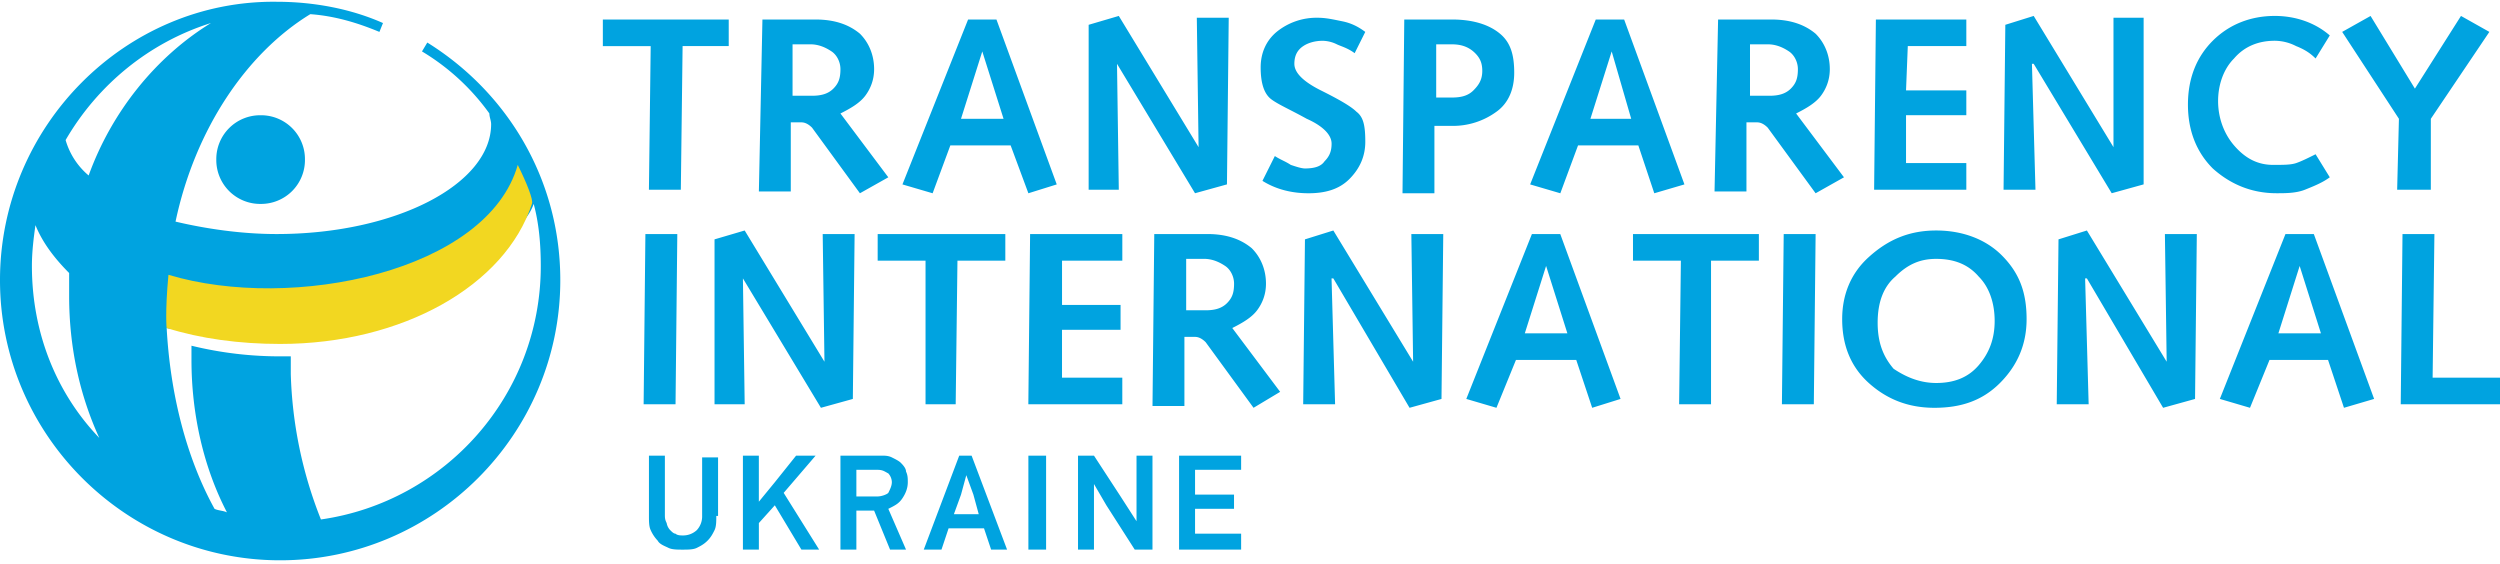 <svg width="102" height="23" fill="none" xmlns="http://www.w3.org/2000/svg"><g clip-path="url(#clip0)"><path d="M26.549 1.881h-1.953V.796h5.136V1.88H27.85l-.072 5.86h-1.302l.072-5.86zm6.583 2.026c.362 0 .651-.073.868-.29.217-.217.29-.434.29-.796 0-.289-.145-.578-.362-.723-.217-.145-.506-.29-.868-.29h-.724v2.099h.796zM31.107.796h2.17c.796 0 1.374.217 1.808.579.362.361.579.868.579 1.446 0 .434-.145.796-.362 1.086-.217.289-.578.506-1.012.723l1.953 2.604-1.158.651-1.953-2.676c-.145-.145-.29-.217-.434-.217h-.434v2.82h-1.302l.145-7.016zm8.97 1.302l-.868 2.749h1.736l-.868-2.749zM38.05 7.885l-1.23-.361L39.498.796h1.157l2.46 6.728-1.157.361-.724-1.953h-2.46l-.723 1.953zm6.367-6.873l1.23-.362 3.255 5.354L48.83.723h1.302l-.072 6.8-1.303.361-3.183-5.28.073 5.136h-1.23V1.012zm7.596 5.354c.217.145.434.217.651.362.217.072.434.145.58.145.36 0 .65-.073.795-.29.217-.217.29-.434.29-.723 0-.362-.362-.724-1.014-1.013-.65-.362-1.157-.579-1.446-.796-.29-.217-.434-.65-.434-1.302 0-.579.217-1.085.65-1.447A2.58 2.58 0 0153.75.724c.362 0 .651.072 1.013.144.362.073.651.217.94.434l-.433.868c-.29-.217-.58-.289-.724-.361a1.363 1.363 0 00-.578-.145c-.29 0-.58.072-.796.217-.217.145-.362.362-.362.723 0 .362.362.724 1.085 1.086.724.361 1.23.65 1.447.868.29.217.362.578.362 1.23 0 .578-.217 1.085-.651 1.519-.434.434-1.013.578-1.664.578s-1.302-.144-1.881-.506l.506-1.013zm7.234-2.387c.362 0 .651-.072.868-.29.217-.217.362-.434.362-.795 0-.29-.072-.507-.29-.724-.216-.217-.506-.361-.94-.361h-.65v2.17h.65zM57.294.796h1.953c.868 0 1.52.217 1.953.579.434.361.58.868.58 1.591 0 .651-.218 1.23-.724 1.592a3 3 0 01-1.809.578h-.723v2.75h-1.302l.072-7.09zm8.463 1.302l-.868 2.749h1.664l-.796-2.749zM63.66 7.885l-1.23-.361L65.107.796h1.158l2.46 6.728-1.23.361-.651-1.953h-2.46l-.723 1.953zm8.536-3.978c.361 0 .65-.073.868-.29.217-.217.29-.434.29-.796 0-.289-.146-.578-.363-.723-.217-.145-.506-.29-.868-.29H71.4v2.099h.796zM70.098.796h2.17c.796 0 1.374.217 1.808.579.362.361.58.868.58 1.446 0 .434-.145.796-.362 1.086-.218.289-.58.506-1.013.723l1.953 2.604-1.157.651-1.954-2.676c-.144-.145-.289-.217-.434-.217h-.434v2.82h-1.302l.145-7.016zm6.438 0h3.69V1.88h-2.388l-.072 1.809h2.46v1.012h-2.46v1.953h2.46V7.74h-3.762l.072-6.945zm5.281.216L82.975.65l3.255 5.354V.723h1.23v6.8l-1.302.361-3.183-5.28h-.072l.144 5.136h-1.302l.072-6.728zm13.238 6.221c-.29.217-.651.362-1.013.507-.362.144-.796.144-1.157.144-1.013 0-1.881-.361-2.605-1.012-.65-.651-1.012-1.52-1.012-2.605s.361-1.953 1.012-2.604C90.931 1.013 91.8.65 92.812.65c.868 0 1.664.29 2.243.796l-.579.94c-.217-.216-.434-.361-.796-.506a1.927 1.927 0 00-.868-.217c-.65 0-1.23.217-1.664.724-.434.434-.65 1.085-.65 1.736 0 .65.216 1.302.65 1.808.434.507.94.796 1.592.796.434 0 .723 0 .94-.072.217-.073.507-.217.796-.362l.579.94zm2.821-2.387l-2.315-3.545 1.158-.65 1.809 2.965 1.88-2.966 1.158.651-2.388 3.545V7.74h-1.374l.072-2.894zM26.332 9.549h1.302l-.072 6.945H26.26l.072-6.945zm2.821.217l1.23-.362 3.255 5.354-.072-5.209h1.302l-.072 6.728-1.302.361-3.183-5.28.072 5.136h-1.23V9.766zm8.609.868h-1.953V9.549h5.208v1.085h-1.953l-.072 5.86h-1.23v-5.86zm4.268-1.085h3.761v1.085h-2.46v1.808h2.388v1.013H43.33v1.953h2.46v1.086h-3.834l.072-6.945zm7.162 3.111c.361 0 .65-.073.868-.29.217-.217.29-.434.29-.796 0-.289-.145-.578-.363-.723-.217-.145-.506-.29-.868-.29h-.723v2.098h.796zm-2.098-3.111h2.17c.796 0 1.374.217 1.808.579.362.361.58.868.58 1.446 0 .434-.145.796-.362 1.085-.217.29-.58.507-1.013.724l1.953 2.604-1.085.651-1.953-2.676c-.145-.145-.29-.217-.434-.217h-.434v2.82h-1.302l.072-7.016zm6.148.217l1.158-.362 3.255 5.354-.072-5.209h1.302l-.072 6.728-1.303.361-3.11-5.28h-.073l.145 5.136H53.17l.072-6.728zm9.838 1.085l-.868 2.749h1.737l-.868-2.749zm-2.025 5.787l-1.23-.362 2.677-6.727h1.157l2.46 6.727-1.158.362-.65-1.953h-2.46l-.796 1.953zm7.525-6.004h-1.954V9.549h5.136v1.085H69.81v5.86h-1.302l.072-5.86zm4.195-1.085h1.302l-.073 6.945h-1.302l.073-6.945zm6.22 6.077c.724 0 1.302-.217 1.736-.724.434-.506.651-1.085.651-1.808 0-.724-.217-1.375-.65-1.809-.435-.506-1.013-.723-1.737-.723-.65 0-1.157.217-1.664.723-.506.434-.723 1.085-.723 1.881s.217 1.374.651 1.88c.434.29 1.013.58 1.736.58zm0-6.222c1.085 0 2.026.362 2.677 1.013.723.723 1.013 1.52 1.013 2.604 0 1.013-.362 1.881-1.086 2.605-.723.723-1.591 1.012-2.676 1.012-1.085 0-1.953-.361-2.677-1.012-.723-.651-1.085-1.52-1.085-2.605 0-1.012.362-1.88 1.085-2.532.796-.723 1.664-1.085 2.75-1.085zm4.992.362l1.158-.362 3.255 5.354-.072-5.209h1.302l-.072 6.728-1.303.361-3.11-5.28h-.072l.144 5.136h-1.302l.072-6.728zm9.839 1.085l-.868 2.749h1.736l-.868-2.749zM91.8 16.638l-1.23-.362 2.677-6.727h1.157l2.46 6.727-1.23.362-.65-1.953h-2.388l-.796 1.953zm6.222-7.089h1.302l-.073 5.86H102v1.085h-4.05l.072-6.945z" fill="#00A3E0"/><path fill-rule="evenodd" clip-rule="evenodd" d="M17.434 1.736l-.217.362a9.205 9.205 0 012.749 2.531c0 .145.072.29.072.435 0 2.46-3.906 4.485-8.753 4.485-1.447 0-2.894-.217-4.123-.507.795-3.761 2.893-6.872 5.498-8.464 1.012.073 1.953.362 2.82.724l.146-.362c-1.303-.579-2.822-.868-4.34-.868C5.135 0 0 5.136 0 11.43c0 6.293 5.136 11.43 11.43 11.43 6.293 0 11.43-5.137 11.43-11.43 0-4.124-2.17-7.669-5.426-9.694zM1.302 10.85c0-.579.072-1.158.145-1.664.29.723.796 1.374 1.374 1.953v.94c0 2.098.434 4.052 1.23 5.788-1.736-1.809-2.749-4.268-2.749-7.017zm2.315-3.69a2.95 2.95 0 01-.94-1.446c1.302-2.243 3.4-3.98 5.932-4.775C6.366 2.314 4.557 4.556 3.617 7.16zm9.477 14.034a17.33 17.33 0 01-1.23-5.931v-.724h-.362a15.17 15.17 0 01-3.69-.434v.579c0 2.242.507 4.413 1.448 6.221-.145-.072-.362-.072-.507-.145-1.157-2.098-1.808-4.702-1.953-7.378 1.374.434 13.89-1.809 14.974-5.064.217.796.29 1.664.29 2.532 0 5.28-3.907 9.621-8.97 10.344z" fill="#00A3E0"/><path fill-rule="evenodd" clip-rule="evenodd" d="M8.825 6.51a1.79 1.79 0 001.809 1.81 1.79 1.79 0 001.808-1.81 1.79 1.79 0 00-1.808-1.808 1.79 1.79 0 00-1.809 1.809z" fill="#00A3E0"/><path fill-rule="evenodd" clip-rule="evenodd" d="M6.873 11.213c-.145 1.519-.073 2.242-.073 2.17 1.375.434 2.966.65 4.63.65 4.992 0 9.187-2.386 10.272-5.714.073-.145-.217-.868-.578-1.591-1.23 4.34-9.187 6.004-14.251 4.485z" fill="#F2D721"/><path d="M48.106 22.425V18.59h2.532v.578h-1.88v1.013h1.59v.579h-1.59v1.013h1.88v.65h-2.532zm-1.808 0l-1.158-1.809-.506-.868v2.677h-.651V18.59h.651l1.085 1.664.651 1.012V18.59h.651v3.834h-.723zm-4.34 0V18.59h.723v3.834h-.724zm-2.243-2.243l-.29-.795-.216.795-.29.796h1.013l-.217-.796zm.723 2.243l-.29-.868h-1.446l-.29.868h-.723l1.447-3.834h.506l1.447 3.834h-.65zm-4.05-2.75a.552.552 0 00-.145-.36c-.145-.073-.218-.146-.434-.146h-.869v1.086h.869c.144 0 .361-.073.434-.145.072-.145.144-.29.144-.434zm-.073 2.75l-.651-1.592h-.724v1.592h-.65V18.59h1.663c.145 0 .29 0 .434.072.145.072.29.145.362.217.072.073.217.217.217.362.072.145.072.29.072.434 0 .217-.072.434-.217.651-.144.217-.29.29-.578.434l.723 1.664h-.651zm-3.617 0l-1.085-1.809-.651.724v1.085h-.651V18.59h.65v1.88l.652-.795.868-1.085h.796l-1.303 1.519 1.447 2.315h-.723zm-3.473-1.375c0 .217 0 .434-.072.58-.072.144-.144.289-.29.433-.144.145-.289.217-.433.29-.145.072-.362.072-.579.072-.217 0-.434 0-.579-.073-.144-.072-.361-.144-.434-.289a1.513 1.513 0 01-.29-.434c-.071-.145-.071-.362-.071-.579v-2.46h.65v2.388c0 .145 0 .217.073.362a.55.55 0 00.145.29c.072.072.144.144.217.144.072.072.217.072.289.072a.821.821 0 00.579-.217.822.822 0 00.217-.579v-2.387h.65v2.387h-.072z" fill="#00A3E0"/></g><defs><clipPath id="clip0"><path fill="#fff" d="M0 0h102v22.86H0z"/></clipPath></defs></svg>